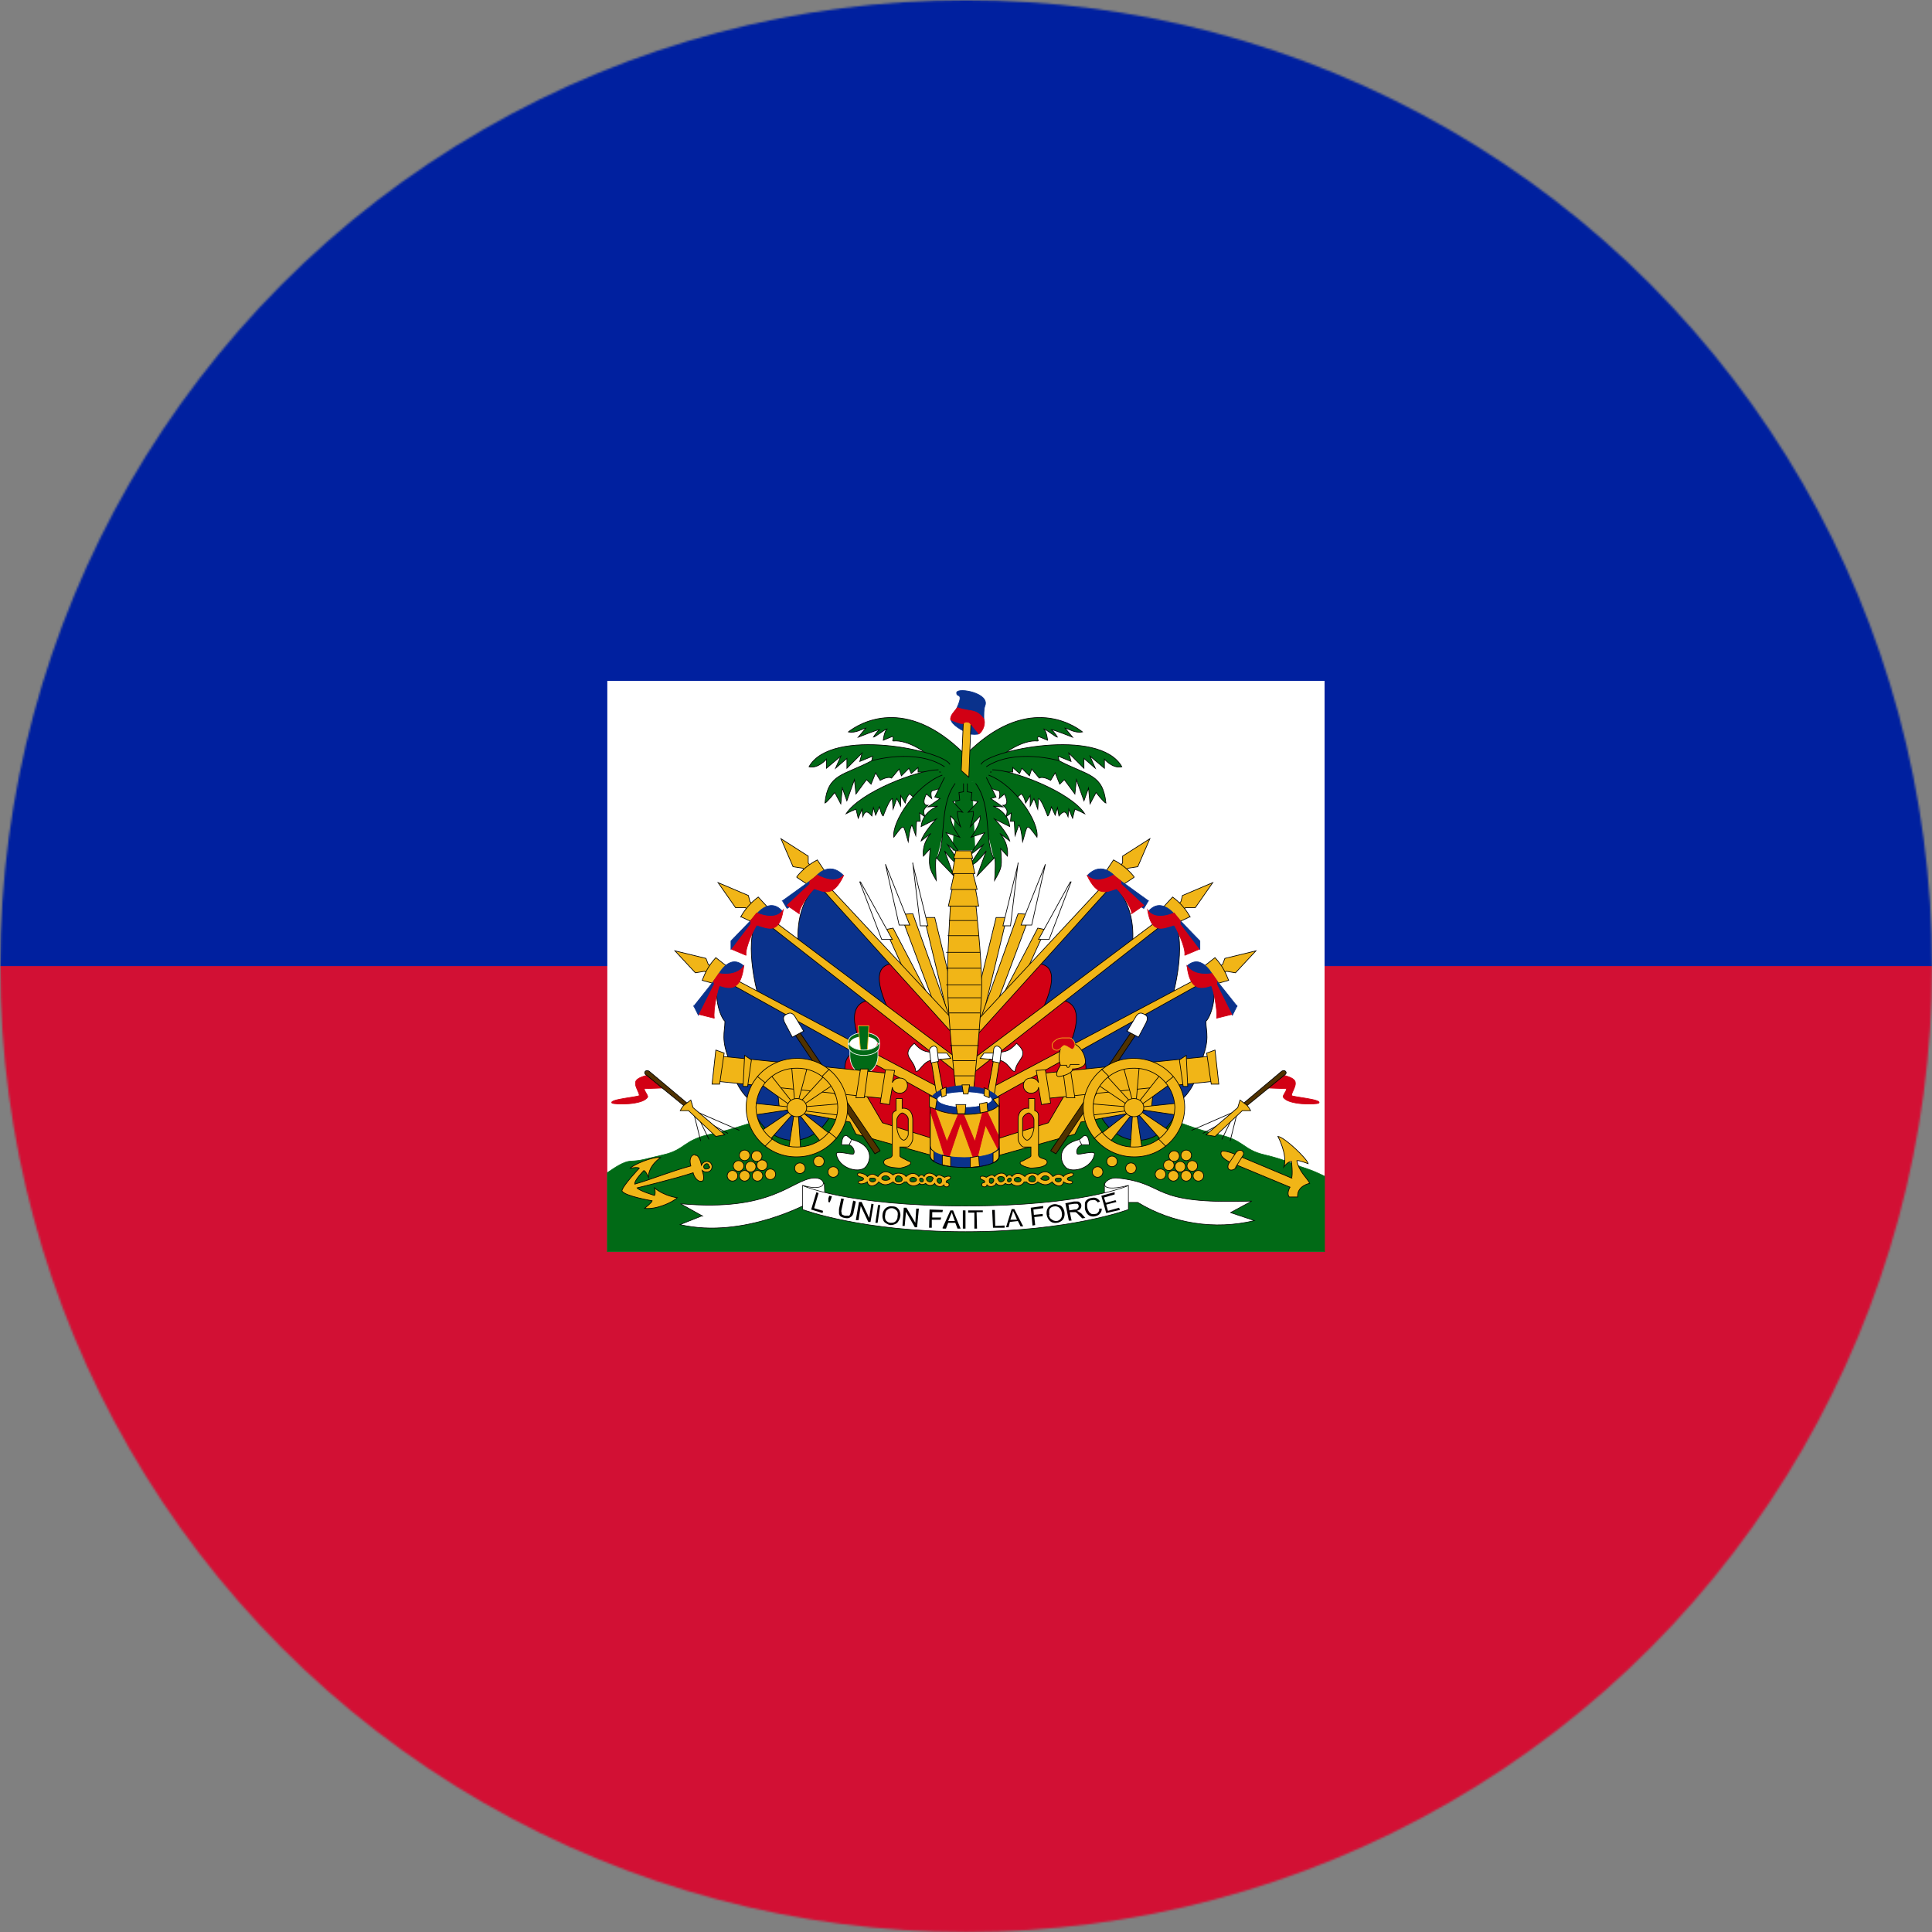 <?xml version="1.0" encoding="UTF-8" standalone="no"?>
<svg
   id="Layer_1"
   data-name="Layer 1"
   viewBox="0 0 960 960"
   version="1.1"
   sodipodi:docname="ht.svg"
   inkscape:version="1.4 (86a8ad7, 2024-10-11)"
   xmlns:inkscape="http://www.inkscape.org/namespaces/inkscape"
   xmlns:sodipodi="http://sodipodi.sourceforge.net/DTD/sodipodi-0.dtd"
   xmlns="http://www.w3.org/2000/svg"
   xmlns:svg="http://www.w3.org/2000/svg">
  <rect x="0" y="0" width="960" height="960" fill="#808080" stroke="none"/>
  <sodipodi:namedview
     id="namedview145"
     pagecolor="#ffffff"
     bordercolor="#666666"
     borderopacity="1.0"
     inkscape:showpageshadow="2"
     inkscape:pageopacity="0.0"
     inkscape:pagecheckerboard="0"
     inkscape:deskcolor="#d1d1d1"
     inkscape:zoom="0.42447917"
     inkscape:cx="525.34969"
     inkscape:cy="434.65031"
     inkscape:window-width="1920"
     inkscape:window-height="1017"
     inkscape:window-x="-8"
     inkscape:window-y="-8"
     inkscape:window-maximized="1"
     inkscape:current-layer="Layer_1" />
  <defs
     id="defs1">
    <style
       id="style1">
      .cls-1, .cls-2, .cls-3, .cls-4, .cls-5, .cls-6, .cls-7, .cls-8, .cls-9, .cls-10 {
        stroke: #000;
      }

      .cls-1, .cls-2, .cls-3, .cls-4, .cls-11, .cls-12, .cls-13, .cls-14, .cls-15, .cls-6, .cls-16, .cls-7, .cls-17, .cls-8, .cls-9, .cls-10 {
        stroke-miterlimit: 6.83;
        stroke-width: .34px;
      }

      .cls-1, .cls-13, .cls-15 {
        fill: #d20014;
      }

      .cls-2, .cls-11, .cls-18, .cls-14, .cls-17 {
        fill: #016a16;
      }

      .cls-3, .cls-6, .cls-7 {
        fill: #f1b517;
      }

      .cls-3, .cls-7 {
        fill-rule: evenodd;
      }

      .cls-4 {
        fill: none;
      }

      .cls-19 {
        fill: #00209f;
      }

      .cls-19, .cls-20, .cls-21, .cls-22 {
        stroke-width: 0px;
      }

      .cls-5, .cls-21, .cls-16, .cls-8 {
        fill: #fff;
      }

      .cls-5, .cls-18 {
        stroke-width: .3px;
      }

      .cls-20 {
        fill: #000001;
      }

      .cls-11, .cls-13 {
        stroke: #f1b517;
      }

      .cls-22 {
        fill: #d21034;
      }

      .cls-12 {
        stroke: #0a328c;
      }

      .cls-12, .cls-10 {
        fill: #0a328c;
      }

      .cls-18, .cls-14 {
        stroke: #016a16;
      }

      .cls-15 {
        stroke: #d20014;
      }

      .cls-16, .cls-17 {
        stroke: #fff;
      }

      .cls-23 {
        mask: url(#mask);
      }

      .cls-7, .cls-17 {
        stroke-linecap: round;
      }

      .cls-9 {
        fill: #503200;
      }
    </style>
    <mask
       id="mask"
       x=".11"
       y=".09"
       width="959.91"
       height="959.91"
       maskUnits="userSpaceOnUse">
      <g
         id="a">
        <circle
           class="cls-21"
           cx="480.07"
           cy="480.04"
           r="479.96"
           id="circle1" />
      </g>
    </mask>
  </defs>
  <g
     class="cls-23"
     mask="url(#mask)"
     id="g3">
    <g
       id="g2">
      <path
         class="cls-22"
         d="M.11,480.04l477.71-78.37,482.21,78.37v479.96H.11v-479.96Z"
         id="path1" />
      <path
         class="cls-19"
         d="M.11.09h959.91v479.96H.11V.09Z"
         id="path2" />
    </g>
  </g>
  <g
     id="g145">
    <path
       class="cls-21"
       d="M301.77,338.33h356.4v283.62h-356.4v-283.62Z"
       id="path3" />
    <path
       class="cls-18"
       d="M551.65,543.43l-72.78,2.21-72.34.66s-37.05,13.89-52.27,16.98c-15.22,3.09-13.23,7.94-24.92,10.59-9.48,2.21-10.59,2.87-16.1,3.09-3.31.22-7.28,2.87-11.47,5.73v39.26h356.4v-37.49c-3.68-1.88-7.52-3.43-11.47-4.63-5.07-1.76-8.82-3.75-18.08-5.95-11.69-2.65-9.7-7.5-24.92-10.59-15.22-3.09-52.05-19.85-52.05-19.85h0Z"
       id="path4" />
    <g
       id="g52">
      <g
         id="ht-a">
        <path
           class="cls-6"
           d="M459.2,455.89h5.27l9.79,40.27-2.26,12.8-12.8-53.07Z"
           id="path5" />
        <path
           class="cls-8"
           d="M453.55,428.79l3.76,31.24h3.76l-7.53-30.86v-.38Z"
           id="path6" />
        <path
           class="cls-6"
           d="M463.72,497.67l-16.19-43.29,6.02-.38,18.82,52.7-8.66-9.03Z"
           id="path7" />
        <path
           class="cls-8"
           d="M440,429.55l6.78,30.11h5.27l-12.04-30.11Z"
           id="path8" />
        <path
           class="cls-6"
           d="M449.41,482.62l-9.41-20.7,3.76-.75,17.69,33.88-12.04-12.42Z"
           id="path9" />
        <path
           class="cls-8"
           d="M427.2,438.2l10.92,28.61h5.27l-15.81-28.61h-.38Z"
           id="path10" />
        <path
           class="cls-10"
           d="M450.92,485.63l-43.29-47.05c-13.55,10.54-10.92,30.11-10.92,30.11l48.93,38.39,5.27-21.45Z"
           id="path11" />
        <path
           class="cls-1"
           d="M475.76,511.22l-31.99-32.37c-13.55.75-3.01,20.7-2.26,23.34l33.88,28.98.38-19.95Z"
           id="path12" />
        <path
           class="cls-6"
           d="M472.75,505.95l-65.87-70.76-2.63,1.88,70.01,77.54-1.51-8.66ZM403.11,430.67l-1.51-1.88v-3.39l-13.55-8.66,6.02,13.93,4.89.75,1.13,1.51,3.01-2.26Z"
           id="path13" />
        <path
           class="cls-6"
           d="M395.96,435.57c2.77-3.44,6.23-6.26,10.16-8.28l3.76,5.65-8.28,6.78-5.65-3.76v-.38Z"
           id="path14" />
        <path
           class="cls-12"
           d="M388.81,447.61l2.26,3.76c1.51-.38,15.06-13.17,15.06-13.17h10.16l2.63-3.39c-7.53-7.53-13.93,1.13-13.93,1.13l-16.19,11.67Z"
           id="path15" />
        <path
           class="cls-15"
           d="M397.09,454.01c0-3.76,6.78-12.04,7.53-12.42,4.89,1.51,9.41,4.52,14.68-6.78-4.52,5.27-13.17,0-13.17,0l-3.76,3.01v1.51l-11.29,10.54,6.02,4.14Z"
           id="path16" />
        <path
           class="cls-10"
           d="M432.1,498.05l-54.2-42.91c-9.41,9.41-1.51,38.39-1.51,38.39l52.7,28.61,2.63-24.09h.38Z"
           id="path17" />
        <path
           class="cls-1"
           d="M476.89,533.06l-44.79-36.13c-15.06,2.26-3.01,24.47-2.26,27.1l47.05,25.6v-16.56Z"
           id="path18" />
        <path
           class="cls-6"
           d="M475.01,525.53l-96.36-72.27-1.88,2.26,100.88,79.04-2.63-9.03ZM374.13,449.49l-1.51-1.51-.75-3.01-15.06-6.4,8.66,12.42h4.89l1.51,1.51,2.26-3.01Z"
           id="path19" />
        <path
           class="cls-6"
           d="M368.11,455.52c2.15-3.84,5.11-7.18,8.66-9.79l4.52,4.89-6.78,7.9-6.4-3.01Z"
           id="path20" />
        <path
           class="cls-12"
           d="M363.22,467.56v4.14c1.51-.75,13.93-13.93,13.93-13.93l9.41-1.88,2.26-3.01c-6.78-7.9-13.93,2.63-13.93,2.63l-11.67,12.04Z"
           id="path21" />
        <path
           class="cls-15"
           d="M370.74,474.71c-.75-3.76,4.52-14.3,5.27-15.06,6.02,1.88,11.29,4.52,13.17-7.53-3.76,6.02-13.17,1.51-13.17,1.51l-3.01,3.76v1.88l-9.41,12.42,7.15,3.01Z"
           id="path22" />
        <path
           class="cls-10"
           d="M427.96,524.4c-23.26-13.09-46.47-26.26-69.63-39.52-4.89,8.66-.38,20.7,1.88,22.58,0,5.65-2.26,8.66,2.63,20.7,1.51,7.53,4.89,14.68,10.16,18.82,6.02,24.09,30.86,25.97,40.27,6.02l14.68-28.61Z"
           id="path23" />
        <path
           class="cls-1"
           d="M473.5,549.99l-47.05-27.48c-15.06,1.88,0,30.11,1.13,32.75l45.92,16.19v-21.45Z"
           id="path24" />
        <path
           class="cls-6"
           d="M465.6,539.83l-106.52-56.46-1.88,2.26,112.92,62.86-4.52-8.66ZM353.81,480.36l-1.88-1.13-1.13-3.01-15.43-3.76,10.16,10.92,4.52-.75,2.26,1.13,1.51-3.39Z"
           id="path25" />
        <path
           class="cls-6"
           d="M348.91,487.13c1.51-3.76,3.01-7.15,6.78-11.29l5.27,4.14-5.27,9.03-6.78-1.88Z"
           id="path26" />
        <path
           class="cls-12"
           d="M344.77,499.93l2.26,4.52,11.29-17.31,9.41-3.39,1.88-3.76c-7.53-6.78-13.17,5.27-13.17,5.27l-11.67,14.68Z"
           id="path27" />
        <path
           class="cls-15"
           d="M354.94,505.95c-.75-3.76,1.88-15.81,2.63-16.19,5.65,1.88,10.54,2.26,12.04-9.79-3.76,5.65-12.42,3.76-12.42,3.76l-2.63,3.76.38,1.51-7.53,15.06,7.53,1.88Z"
           id="path28" />
      </g>
      <g
         id="ht-a-2"
         data-name="ht-a">
        <path
           class="cls-6"
           d="M500.23,455.89h-5.27l-9.79,40.27,2.26,12.8,12.8-53.07Z"
           id="path29" />
        <path
           class="cls-8"
           d="M505.87,428.79l-3.76,31.24h-3.76l7.53-30.86v-.38Z"
           id="path30" />
        <path
           class="cls-6"
           d="M495.71,497.67l16.19-43.29-6.02-.38-18.82,52.7,8.66-9.03Z"
           id="path31" />
        <path
           class="cls-8"
           d="M519.42,429.55l-6.78,30.11h-5.27l12.04-30.11Z"
           id="path32" />
        <path
           class="cls-6"
           d="M510.01,482.62l9.41-20.7-3.76-.75-17.69,33.88,12.04-12.42Z"
           id="path33" />
        <path
           class="cls-8"
           d="M532.22,438.2l-10.92,28.61h-5.27l15.81-28.61h.38Z"
           id="path34" />
        <path
           class="cls-10"
           d="M508.51,485.63l43.29-47.05c13.55,10.54,10.92,30.11,10.92,30.11l-48.93,38.39-5.27-21.45Z"
           id="path35" />
        <path
           class="cls-1"
           d="M483.66,511.22l31.99-32.37c13.55.75,3.01,20.7,2.26,23.34l-33.88,28.98-.38-19.95Z"
           id="path36" />
        <path
           class="cls-6"
           d="M486.68,505.95l65.87-70.76,2.63,1.88-70.01,77.54,1.51-8.66ZM556.31,430.67l1.51-1.88v-3.39l13.55-8.66-6.02,13.93-4.89.75-1.13,1.51-3.01-2.26Z"
           id="path37" />
        <path
           class="cls-6"
           d="M563.46,435.57c-2.77-3.44-6.23-6.26-10.16-8.28l-3.76,5.65,8.28,6.78,5.65-3.76v-.38Z"
           id="path38" />
        <path
           class="cls-12"
           d="M570.61,447.61l-2.26,3.76c-1.51-.38-15.06-13.17-15.06-13.17h-10.16l-2.63-3.39c7.53-7.53,13.93,1.13,13.93,1.13l16.19,11.67Z"
           id="path39" />
        <path
           class="cls-15"
           d="M562.33,454.01c0-3.76-6.78-12.04-7.53-12.42-4.89,1.51-9.41,4.52-14.68-6.78,4.52,5.27,13.17,0,13.17,0l3.76,3.01v1.51l11.29,10.54-6.02,4.14Z"
           id="path40" />
        <path
           class="cls-10"
           d="M527.33,498.05l54.2-42.91c9.41,9.41,1.51,38.39,1.51,38.39l-52.7,28.61-2.63-24.09h-.38Z"
           id="path41" />
        <path
           class="cls-1"
           d="M482.54,533.06l44.79-36.13c15.06,2.26,3.01,24.47,2.26,27.1l-47.05,25.6v-16.56Z"
           id="path42" />
        <path
           class="cls-6"
           d="M484.42,525.53l96.36-72.27,1.88,2.26-100.88,79.04,2.63-9.03ZM585.29,449.49l1.51-1.51.75-3.01,15.06-6.4-8.66,12.42h-4.89l-1.51,1.51-2.26-3.01Z"
           id="path43" />
        <path
           class="cls-6"
           d="M591.32,455.52c-2.15-3.84-5.11-7.18-8.66-9.79l-4.52,4.89,6.78,7.9,6.4-3.01Z"
           id="path44" />
        <path
           class="cls-12"
           d="M596.21,467.56v4.14c-1.51-.75-13.93-13.93-13.93-13.93l-9.41-1.88-2.26-3.01c6.78-7.9,13.93,2.63,13.93,2.63l11.67,12.04Z"
           id="path45" />
        <path
           class="cls-15"
           d="M588.68,474.71c.75-3.76-4.52-14.3-5.27-15.06-6.02,1.88-11.29,4.52-13.17-7.53,3.76,6.02,13.17,1.51,13.17,1.51l3.01,3.76v1.88l9.41,12.42-7.15,3.01Z"
           id="path46" />
        <path
           class="cls-10"
           d="M531.47,524.4c23.26-13.09,46.47-26.26,69.63-39.52,4.89,8.66.38,20.7-1.88,22.58,0,5.65,2.26,8.66-2.63,20.7-1.51,7.53-4.89,14.68-10.16,18.82-6.02,24.09-30.86,25.97-40.27,6.02l-14.68-28.61Z"
           id="path47" />
        <path
           class="cls-1"
           d="M485.92,549.99l47.05-27.48c15.06,1.88,0,30.11-1.13,32.75l-45.92,16.19v-21.45Z"
           id="path48" />
        <path
           class="cls-6"
           d="M493.83,539.83l106.52-56.46,1.88,2.26-112.92,62.86,4.52-8.66ZM605.62,480.36l1.88-1.13,1.13-3.01,15.43-3.76-10.16,10.92-4.52-.75-2.26,1.13-1.51-3.39Z"
           id="path49" />
        <path
           class="cls-6"
           d="M610.51,487.13c-1.51-3.76-3.01-7.15-6.78-11.29l-5.27,4.14,5.27,9.03,6.78-1.88Z"
           id="path50" />
        <path
           class="cls-12"
           d="M614.65,499.93l-2.26,4.52-11.29-17.31-9.41-3.39-1.88-3.76c7.53-6.78,13.17,5.27,13.17,5.27l11.67,14.68Z"
           id="path51" />
        <path
           class="cls-15"
           d="M604.49,505.95c.75-3.76-1.88-15.81-2.63-16.19-5.65,1.88-10.54,2.26-12.04-9.79,3.76,5.65,12.42,3.76,12.42,3.76l2.63,3.76-.38,1.51,7.53,15.06-7.53,1.88Z"
           id="path52" />
      </g>
    </g>
    <g
       id="g73">
      <path
         class="cls-14"
         d="M475.38,388.52l-1.88,33.88h10.92l-1.51-33.88,11.29-1.13-1.13-13.55-28.23,1.13v12.04l10.54,1.51Z"
         id="path53" />
      <g
         id="ht-b">
        <path
           class="cls-2"
           d="M479.15,374.59c-29.36-29.36-52.32-15.06-57.59-10.92,3.76.75,6.78-1.51,8.66-1.88l-3.76,4.52s9.41-3.76,10.54-3.76c-1.51,1.13-3.01,3.76-3.01,3.76.75,0,6.02-4.14,6.78-4.14-1.51,1.51-1.88,5.65-1.88,5.65l4.52-1.88c1.13.75-.38,2.26.38,2.26,7.53-.75,17.69,6.4,18.82,8.66"
           id="path54" />
        <path
           class="cls-2"
           d="M472,379.86c-3.01-6.78-58.72-18.82-70.01,1.13,4.52,1.13,8.66-3.76,8.66-3.76v4.52l7.15-6.02-2.63,6.02,5.65-4.89v4.89l7.53-7.53-1.13,4.14,6.4-2.63-.75,3.76"
           id="path55" />
        <path
           class="cls-2"
           d="M469.36,380.99c-14.3-9.41-36.13-3.01-36.13-3.01-14.3,7.53-21.83,6.4-23.34,21.08,1.13-.38,4.89-5.27,4.89-5.27l3.01,5.65.75-7.9,2.26,6.4,3.76-10.54.75,7.15,5.27-7.15,2.26,2.26,2.26-5.65,2.26,3.76s3.76-2.26,5.65-1.13l3.76-4.52,1.13,3.39,3.76-3.76,1.13,2.63,3.39-3.01v2.26h11.29"
           id="path56" />
        <path
           class="cls-2"
           d="M466.35,382.49c-10.16,0-38.77,10.92-45.92,21.83,1.59-.84,3.22-1.59,4.89-2.26l1.13,4.52,1.88-4.52.38,3.76c1.13-3.01,2.26-3.01,4.52-.38l.75-4.14,1.13,3.76,1.88-4.14s1.13,4.52,1.88,4.52c0,0,3.01-8.28,4.52-8.66l.38,5.27,1.88-5.27,1.88,3.76v-5.27l2.26,3.76s.75-3.76,2.26-4.52l3.01,2.63,12.8-9.41"
           id="path57" />
        <path
           class="cls-2"
           d="M468.23,385.13c-13.17,4.89-25.22,23.34-24.09,30.86,5.65-7.53,4.52-6.4,7.15,2.26,0,0,.75-7.53,1.88-8.28l1.88,5.27.38-7.15h1.88l-.38-4.14,2.63,1.88c-.75-2.63-1.13-3.39,1.51-5.65,0,0-3.76.38-.75-5.65l2.63,2.26s-.75-2.63,0-3.76l9.79-3.01"
           id="path58" />
        <path
           class="cls-2"
           d="M469.36,386.26l-4.89,9.79,2.63.75-6.02,4.14,4.89-.38s-7.53,2.63-8.28,10.16l7.53-3.76s-6.4,6.78-7.53,10.92l4.89-3.76s-4.52,4.52-3.76,11.29l3.39-3.76c-.75,8.66-.75,9.41,3.01,15.81,0,0-.75-9.79,0-11.29l8.66,9.03-4.52-12.42s5.27,7.53,8.28,7.15l-6.78-10.16,6.78,5.27-7.53-11.29,6.78,2.26s-4.89-6.4-4.52-10.54l4.89,5.27s-1.88-5.65-1.51-7.53l2.63.38-4.89-5.27,3.39-.75-.38-3.76,2.26-.38v-4.14M474.63,389.27c-8.28,11.29-4.14,28.23-9.03,37.26"
           id="path59" />
      </g>
      <g
         id="ht-b-2"
         data-name="ht-b">
        <path
           class="cls-2"
           d="M480.28,374.59c29.36-29.36,52.32-15.06,57.59-10.92-3.76.75-6.78-1.51-8.66-1.88l3.76,4.52s-9.41-3.76-10.54-3.76c1.51,1.13,3.01,3.76,3.01,3.76-.75,0-6.02-4.14-6.78-4.14,1.51,1.51,1.88,5.65,1.88,5.65l-4.52-1.88c-1.13.75.38,2.26-.38,2.26-7.53-.75-17.69,6.4-18.82,8.66"
           id="path60" />
        <path
           class="cls-2"
           d="M487.43,379.86c3.01-6.78,58.72-18.82,70.01,1.13-4.52,1.13-8.66-3.76-8.66-3.76v4.52l-7.15-6.02,2.63,6.02-5.65-4.89v4.89l-7.53-7.53,1.13,4.14-6.4-2.63.75,3.76"
           id="path61" />
        <path
           class="cls-2"
           d="M490.06,380.99c14.3-9.41,36.13-3.01,36.13-3.01,14.3,7.53,21.83,6.4,23.34,21.08-1.13-.38-4.89-5.27-4.89-5.27l-3.01,5.65-.75-7.9-2.26,6.4-3.76-10.54-.75,7.15-5.27-7.15-2.26,2.26-2.26-5.65-2.26,3.76s-3.76-2.26-5.65-1.13l-3.76-4.52-1.13,3.39-3.76-3.76-1.13,2.63-3.39-3.01v2.26h-11.29"
           id="path62" />
        <path
           class="cls-2"
           d="M493.07,382.49c10.16,0,38.77,10.92,45.92,21.83-1.59-.84-3.22-1.59-4.89-2.26l-1.13,4.52-1.88-4.52-.38,3.76c-1.13-3.01-2.26-3.01-4.52-.38l-.75-4.14-1.13,3.76-1.88-4.14s-1.13,4.52-1.88,4.52c0,0-3.01-8.28-4.52-8.66l-.38,5.27-1.88-5.27-1.88,3.76v-5.27l-2.26,3.76s-.75-3.76-2.26-4.52l-3.01,2.63-12.8-9.41"
           id="path63" />
        <path
           class="cls-2"
           d="M491.19,385.13c13.17,4.89,25.22,23.34,24.09,30.86-5.65-7.53-4.52-6.4-7.15,2.26,0,0-.75-7.53-1.88-8.28l-1.88,5.27-.38-7.15h-1.88l.38-4.14-2.63,1.88c.75-2.63,1.13-3.39-1.51-5.65,0,0,3.76.38.75-5.65l-2.63,2.26s.75-2.63,0-3.76l-9.79-3.01"
           id="path64" />
        <path
           class="cls-2"
           d="M490.06,386.26l4.89,9.79-2.63.75,6.02,4.14-4.89-.38s7.53,2.63,8.28,10.16l-7.53-3.76s6.4,6.78,7.53,10.92l-4.89-3.76s4.52,4.52,3.76,11.29l-3.39-3.76c.75,8.66.75,9.41-3.01,15.81,0,0,.75-9.79,0-11.29l-8.66,9.03,4.52-12.42s-5.27,7.53-8.28,7.15l6.78-10.16-6.78,5.27,7.53-11.29-6.78,2.26s4.89-6.4,4.52-10.54l-4.89,5.27s1.88-5.65,1.51-7.53l-2.63.38,4.89-5.27-3.39-.75.38-3.76-2.26-.38v-4.14M484.79,389.27c8.28,11.29,4.14,28.23,9.03,37.26"
           id="path65" />
      </g>
      <path
         class="cls-6"
         d="M483.66,542.47s4.14-37.64,4.14-53.45c0-12.8-3.01-40.65-3.01-40.65h-12.42s-1.88,27.85-1.51,40.65c0,15.81,4.14,53.45,4.14,53.45h8.66Z"
         id="path66" />
      <path
         class="cls-6"
         d="M471.24,450.25h15.06l-1.88-10.16h-10.92l-2.26,10.16Z"
         id="path67" />
      <path
         class="cls-6"
         d="M472.37,441.97h13.17l-2.63-10.16h-8.28l-2.26,10.16Z"
         id="path68" />
      <path
         class="cls-6"
         d="M473.13,434.06h11.29l-2.26-10.16h-7.15l-1.88,10.16Z"
         id="path69" />
      <path
         class="cls-6"
         d="M482.54,422.77h-7.53l-1.13,3.76h9.41l-.75-3.76ZM484.04,534.56h-9.79M484.79,527.03h-11.29M486.3,519.51h-14.3M487.05,511.6h-15.06M487.05,503.32h-15.43M487.43,495.79h-16.56M487.43,489.39h-17.31M487.43,481.11h-17.31M487.05,473.21h-16.94M486.3,464.93h-15.43M485.55,457.4h-13.93"
         id="path70" />
      <path
         class="cls-12"
         d="M479.9,363.67c-3.01-1.13-8.66-4.89-7.15-7.15l2.63-4.52c3.76-8.28,0-5.27,0-7.53-.75-3.01,14.3-.75,14.3,4.89,0,1.88-1.13.75-.75,9.79l-3.01,5.65c-2.16.28-4.36.02-6.4-.75l.38-.38Z"
         id="path71" />
      <path
         class="cls-6"
         d="M481.41,386.26l-3.76-3.39,1.13-26.72,3.76,1.13-1.13,28.61v.38Z"
         id="path72" />
      <path
         class="cls-15"
         d="M486.3,364.8c2.26-1.51,3.76-5.65,2.26-7.9-3.76-4.89-6.4-3.01-12.8-5.27-1.13,1.51-3.76,3.76-3.39,6.02,8.66,3.76,5.27.75,8.28,1.13,1.51,0,2.26,1.88,5.65,5.65v.38Z"
         id="path73" />
    </g>
    <g
       id="g140">
      <path
         id="ht-c"
         class="cls-17"
         d="M436.61,519.13c-.75-1.88-3.76-3.39-7.53-3.39s-6.4,1.51-7.53,3.39c-.13-.49-.13-1.01,0-1.51,0-2.63,3.39-4.52,7.53-4.52,4.52,0,7.9,1.88,7.9,4.52.13.49.13,1.01,0,1.51h-.38Z" />
      <path
         class="cls-17"
         d="M436.24,524.77c0,4.52-3.39,8.66-7.15,8.66s-6.78-3.76-6.78-9.03v-4.52h13.93v4.89Z"
         id="path74" />
      <ellipse
         class="cls-21"
         cx="429.09"
         cy="518.38"
         rx="6.78"
         ry="3.39"
         id="ellipse74" />
      <path
         class="cls-11"
         d="M427.58,521.76l-1.13-12.04h5.27l-.75,12.42h-3.39v-.38Z"
         id="path75" />
      <path
         id="ht-c-2"
         data-name="ht-c"
         class="cls-17"
         d="M436.61,518.38c-.75,1.88-3.76,3.39-7.53,3.39s-6.4-1.51-7.53-3.39c-.13.49-.13,1.01,0,1.51,0,2.63,3.39,4.52,7.53,4.52,4.52,0,7.9-1.88,7.9-4.52.13-.49.13-1.01,0-1.51h-.38Z" />
      <g
         id="ht-d">
        <path
           class="cls-6"
           d="M464.84,566.18l-26.35-8.28-11.67-19.95-41.03-1.88,1.51,15.06,35.01,6.4,3.01,6.02,40.27,11.29-.75-8.66Z"
           id="path76" />
        <path
           class="cls-9"
           d="M437.37,571.83l-42.16-62.11-1.88,1.88,41.4,61.73,2.63-1.51Z"
           id="path77" />
        <path
           class="cls-8"
           d="M399.35,512.35l-4.52-7.53c-1.13-1.51-2.26-1.88-4.14-.75-1.88.75-1.51,2.63-.75,4.14l3.76,7.15,5.65-3.01Z"
           id="path78" />
        <path
           class="cls-6"
           d="M442.26,533.43l-84.69-8.66-2.26,12.42,84.31,8.66,2.63-12.42Z"
           id="path79" />
        <path
           class="cls-6"
           d="M355.69,521.76l-1.88,16.94h3.76l2.26-15.43-4.14-1.51ZM369.99,524.4l-.75,15.43h2.26l1.88-13.17-3.39-2.26ZM427.58,531.17l-2.26,14.3h4.14l1.88-14.3h-3.76ZM440,531.55l-2.63,16.56,4.52.75,1.51-8.66c0,1.88,1.88,3.01,3.76,3.01,2.26,0,3.76-1.88,3.76-3.76,0-2.26-1.51-3.76-3.76-3.76-1.61-.13-3.12.78-3.76,2.26l1.13-6.02-4.52-.38ZM409.89,534.18l-12.04,13.17,1.51,1.51,15.06-10.16-4.52-4.52ZM382.04,566.93l11.67-13.17-1.13-1.51-15.06,10.16,4.52,4.52ZM412.52,563.54l-13.93-10.92-1.51,1.13,11.29,14.3,4.14-4.52ZM377.52,538.33l14.68,10.54,1.51-1.13-11.29-14.3-4.89,4.89ZM393.33,529.67l1.51,17.31h1.88l4.52-16.94-7.9-.38ZM397.84,571.07l-1.13-16.94h-2.26l-2.63,17.31,6.02-.38ZM417.04,548.49l-18.07,1.51v1.88l18.07,2.26v-5.65ZM374.13,554.13l17.69-2.63v-1.51l-18.07-1.88v6.02h.38Z"
           id="path80" />
        <ellipse
           class="cls-6"
           cx="395.96"
           cy="550.37"
           rx="4.89"
           ry="4.52"
           id="ellipse80" />
        <path
           class="cls-7"
           d="M421.18,550.37c0,13.17-11.29,24.47-25.22,24.47-13.72.21-25.01-10.74-25.22-24.46,0,0,0,0,0,0,0-13.55,11.29-24.47,25.22-24.47,13.72-.21,25.01,10.74,25.22,24.46,0,0,0,0,0,0ZM416.29,550.37c-.21,11.02-9.3,19.78-20.32,19.57,0,0,0,0,0,0-11.02.21-20.11-8.55-20.32-19.57,0-.13,0-.25,0-.38.41-10.87,9.45-19.41,20.33-19.2,11.02-.21,20.12,8.55,20.33,19.57,0,0,0,0,0,0h0Z"
           id="path81" />
        <path
           class="cls-6"
           d="M380.15,537.95l-3.76-3.01M408.38,534.94l3.76-3.76M415.91,565.8l-4.14-3.39M380.15,569.57l3.76-3.76M465.6,525.9l4.14,22.58-3.39,1.51-3.76-23.71,3.01-.38Z"
           id="path82" />
        <path
           class="cls-8"
           d="M463.34,523.27c-1.88-1.13-4.52.38-9.03-4.89-7.15,6.4,0,7.53.75,13.93,1.88.75,3.39-5.27,8.66-5.65l8.66-.75-1.88-2.63h-7.15Z"
           id="path83" />
        <path
           class="cls-8"
           d="M466.35,527.41l-.75-6.4c-1.13-2.63-3.76-.38-3.76.75l.75,6.4,3.76-.75Z"
           id="path84" />
        <path
           class="cls-3"
           d="M445.27,545.85v6.02c-2.26.75-1.88,2.26-1.88,4.52v17.69c-.38,1.51-2.63,1.51-3.76,2.26-1.13,1.13-.75,3.01,3.76,3.76l3.76.38c5.65-1.13,6.78-3.01,3.76-3.76-1.13-.75-3.39-1.51-3.76-2.26v-4.52h3.76c.75,0,2.63-2.26,2.63-4.14v-9.41c0-5.27-3.76-6.02-5.27-5.65v-4.89h-3.01ZM451.29,556.02c0-1.51-2.26-3.01-3.01-3.01s-2.63,1.88-2.63,3.39v3.76c0,1.51,1.13,6.02,3.39,6.4.75,0,2.26-1.51,2.26-3.01v-7.53Z"
           id="path85" />
        <path
           class="cls-8"
           d="M420.81,564.3c-2.63-.75-2.63,4.52-2.63,4.52h3.76c1.88.75,3.01,3.01,2.26,4.52-1.13.75-8.28-1.88-8.66,0,1.13,7.15,10.92,9.79,14.3,6.78,3.39-3.39,4.14-11.29-6.78-13.93l-2.26-1.88ZM423.06,566.56l-1.13,2.26"
           id="path86" />
        <path
           class="cls-6"
           d="M348.16,566.93l-3.76-15.06M352.3,566.18l-5.65-11.67M361.71,563.17l-12.42-6.78M367.36,561.66l-23.34-10.16"
           id="path87" />
        <path
           class="cls-15"
           d="M330.09,540.58l-9.79.38c-.75.38,1.88,3.39,1.51,4.14-2.26,4.14-16.56,3.76-17.69,3.01-1.88-1.88,13.17-3.01,13.55-3.76,0-1.51-2.26-4.52-1.88-6.4,0-2.63,6.4-3.76,6.4-3.76l7.9,6.4Z"
           id="path88" />
        <path
           class="cls-9"
           d="M341.38,548.11l-18.82-15.81s-1.13-.75-1.88,0,0,1.51,0,1.51l20.33,16.56.38-1.88v-.38Z"
           id="path89" />
        <path
           class="cls-6"
           d="M360.2,563.92l-15.81-13.55-1.13-3.76-3.01,2.26c-1.13.75-2.26,3.01-2.26,3.01h4.14l13.55,12.8,4.14-.75h.38Z"
           id="path90" />
        <circle
           class="cls-6"
           cx="414.03"
           cy="582.36"
           r="2.63"
           id="circle90" />
        <circle
           class="cls-6"
           cx="406.88"
           cy="577.09"
           r="2.63"
           id="circle91" />
        <circle
           class="cls-6"
           cx="397.47"
           cy="580.48"
           r="2.63"
           id="circle92" />
        <circle
           class="cls-6"
           cx="382.79"
           cy="583.49"
           r="2.63"
           id="circle93" />
        <circle
           class="cls-6"
           cx="376.39"
           cy="584.25"
           r="2.63"
           id="circle94" />
        <circle
           class="cls-6"
           cx="369.99"
           cy="584.25"
           r="2.63"
           id="circle95" />
        <circle
           class="cls-6"
           cx="363.97"
           cy="584.25"
           r="2.63"
           id="circle96" />
        <circle
           class="cls-6"
           cx="366.98"
           cy="579.35"
           r="2.63"
           id="circle97" />
        <circle
           class="cls-6"
           cx="373"
           cy="579.73"
           r="2.63"
           id="circle98" />
        <circle
           class="cls-6"
           cx="378.65"
           cy="578.98"
           r="2.63"
           id="circle99" />
        <circle
           class="cls-6"
           cx="376.01"
           cy="574.46"
           r="2.63"
           id="circle100" />
        <circle
           class="cls-6"
           cx="369.99"
           cy="574.08"
           r="2.63"
           id="circle101" />
        <path
           class="cls-3"
           d="M429.09,585.75c0-1.13-3.01-.75-3.01-2.26s4.52,0,4.89,1.13c2.63-2.26,3.76-.75,5.27,0,2.26-3.01,4.89-3.01,7.53-.75,1.51-1.51,5.27-1.13,6.4.75,2.63-2.26,4.89-1.88,6.4,0,.75-1.13,1.88-1.13,2.63,0,1.13-2.63,4.52-1.88,6.02,0,1.13-1.51,2.63-.38,4.14.38,1.13-.75,3.01-.75,3.01,0,0,1.51-2.26,1.13-2.26,2.26,0,.75,1.51,0,1.51,1.51,0,1.13-2.26,1.51-2.63,0-1.13,1.51-4.14.75-4.52-.75-1.1,1.25-3,1.37-4.25.27-.09-.08-.18-.17-.27-.27-1.13.75-2.63.75-3.01,0-1.88,1.88-5.27,1.51-6.4-.75h-1.13c-1.37,1.56-3.75,1.71-5.31.33-.12-.1-.23-.22-.33-.33-3.39,2.26-5.27,1.51-7.15,0-1.88,2.63-5.27,2.63-5.65,0-1.51,1.13-4.52,1.51-4.52,0,0-.75,2.63-.38,2.63-1.51h0ZM435.11,586.13c0,.75-.75,1.13-1.51,1.13s-1.51-.38-1.51-1.13.38-.75,1.51-.75,1.51.38,1.51.75ZM442.26,585.38c0,.75-1.13,1.13-2.26,1.13s-1.88-.38-1.88-1.13c0-.38.75-1.13,1.88-1.13s1.88.75,1.88,1.13h.38ZM455.43,586.13c0,.75-.75,1.13-1.88,1.13s-1.51-.38-1.51-1.13c0-.38.75-1.13,1.51-1.13s1.88.38,1.88,1.13ZM448.28,586.13c0,.75-.75,1.13-1.88,1.13s-1.51-.38-1.51-1.51c0-.75.75-1.51,1.51-1.51s1.88.75,1.88,1.51v.38ZM463.34,586.13c0,.38-.38,1.13-1.13,1.13-1.13,0-1.88-.75-1.88-1.51s.75-1.13,1.88-1.13c.75,0,1.51.38,1.51,1.13l-.38.38ZM458.82,586.13c0,.75,0,1.13-.75,1.13s-1.13-.38-1.13-1.13.38-.75,1.13-.75l.75.75ZM467.86,586.5c0,.75,0,1.51-1.13,1.51-.38,0-1.13-.75-1.13-1.51s.75-1.13,1.13-1.13c.75,0,1.13.38,1.13,1.13Z"
           id="path101" />
      </g>
      <g
         id="ht-d-2"
         data-name="ht-d">
        <path
           class="cls-6"
           d="M494.58,566.18l26.35-8.28,11.67-19.95,41.03-1.88-1.51,15.06-35.01,6.4-3.01,6.02-40.27,11.29.75-8.66Z"
           id="path102" />
        <path
           class="cls-9"
           d="M522.06,571.83l42.16-62.11,1.88,1.88-41.4,61.73-2.63-1.51Z"
           id="path103" />
        <path
           class="cls-8"
           d="M560.07,512.35l4.52-7.53c1.13-1.51,2.26-1.88,4.14-.75,1.88.75,1.51,2.63.75,4.14l-3.76,7.15-5.65-3.01Z"
           id="path104" />
        <path
           class="cls-6"
           d="M517.16,533.43l84.69-8.66,2.26,12.42-84.31,8.66-2.63-12.42Z"
           id="path105" />
        <path
           class="cls-6"
           d="M603.74,521.76l1.88,16.94h-3.76l-2.26-15.43,4.14-1.51ZM589.43,524.4l.75,15.43h-2.26l-1.88-13.17,3.39-2.26ZM531.84,531.17l2.26,14.3h-4.14l-1.88-14.3h3.76ZM519.42,531.55l2.63,16.56-4.52.75-1.51-8.66c0,1.88-1.88,3.01-3.76,3.01-2.26,0-3.76-1.88-3.76-3.76,0-2.26,1.51-3.76,3.76-3.76,1.61-.13,3.12.78,3.76,2.26l-1.13-6.02,4.52-.38ZM549.53,534.18l12.04,13.17-1.51,1.51-15.06-10.16,4.52-4.52ZM577.39,566.93l-11.67-13.17,1.13-1.51,15.06,10.16-4.52,4.52ZM546.9,563.54l13.93-10.92,1.51,1.13-11.29,14.3-4.14-4.52ZM581.91,538.33l-14.68,10.54-1.51-1.13,11.29-14.3,4.89,4.89ZM566.1,529.67l-1.51,17.31h-1.88l-4.52-16.94,7.9-.38ZM561.58,571.07l1.13-16.94h2.26l2.63,17.31-6.02-.38ZM542.38,548.49l18.07,1.51v1.88l-18.07,2.26v-5.65ZM585.29,554.13l-17.69-2.63v-1.51l18.07-1.88v6.02h-.38Z"
           id="path106" />
        <ellipse
           class="cls-6"
           cx="563.46"
           cy="550.37"
           rx="4.89"
           ry="4.52"
           id="ellipse106" />
        <path
           class="cls-7"
           d="M538.24,550.37c0,13.17,11.29,24.47,25.22,24.47,13.72.21,25.01-10.74,25.22-24.46,0,0,0,0,0,0,0-13.55-11.29-24.47-25.22-24.47-13.72-.21-25.01,10.74-25.22,24.46,0,0,0,0,0,0ZM543.14,550.37c.21,11.02,9.3,19.78,20.32,19.57,0,0,0,0,0,0,11.02.21,20.11-8.55,20.32-19.57,0-.13,0-.25,0-.38-.41-10.87-9.45-19.41-20.33-19.2-11.02-.21-20.12,8.55-20.33,19.57,0,0,0,0,0,0h0Z"
           id="path107" />
        <path
           class="cls-6"
           d="M579.27,537.95l3.76-3.01M551.04,534.94l-3.76-3.76M543.51,565.8l4.14-3.39M579.27,569.57l-3.76-3.76M493.83,525.9l-4.14,22.58,3.39,1.51,3.76-23.71-3.01-.38Z"
           id="path108" />
        <path
           class="cls-8"
           d="M496.09,523.27c1.88-1.13,4.52.38,9.03-4.89,7.15,6.4,0,7.53-.75,13.93-1.88.75-3.39-5.27-8.66-5.65l-8.66-.75,1.88-2.63h7.15Z"
           id="path109" />
        <path
           class="cls-8"
           d="M493.07,527.41l.75-6.4c1.13-2.63,3.76-.38,3.76.75l-.75,6.4-3.76-.75Z"
           id="path110" />
        <path
           class="cls-3"
           d="M514.15,545.85v6.02c2.26.75,1.88,2.26,1.88,4.52v17.69c.38,1.51,2.63,1.51,3.76,2.26,1.13,1.13.75,3.01-3.76,3.76l-3.76.38c-5.65-1.13-6.78-3.01-3.76-3.76,1.13-.75,3.39-1.51,3.76-2.26v-4.52h-3.76c-.75,0-2.63-2.26-2.63-4.14v-9.41c0-5.27,3.76-6.02,5.27-5.65v-4.89h3.01ZM508.13,556.02c0-1.51,2.26-3.01,3.01-3.01s2.63,1.88,2.63,3.39v3.76c0,1.51-1.13,6.02-3.39,6.4-.75,0-2.26-1.51-2.26-3.01v-7.53Z"
           id="path111" />
        <path
           class="cls-8"
           d="M538.62,564.3c2.63-.75,2.63,4.52,2.63,4.52h-3.76c-1.88.75-3.01,3.01-2.26,4.52,1.13.75,8.28-1.88,8.66,0-1.13,7.15-10.92,9.79-14.3,6.78-3.39-3.39-4.14-11.29,6.78-13.93l2.26-1.88ZM536.36,566.56l1.13,2.26"
           id="path112" />
        <path
           class="cls-6"
           d="M611.26,566.93l3.76-15.06M607.12,566.18l5.65-11.67M597.71,563.17l12.42-6.78M592.07,561.66l23.34-10.16"
           id="path113" />
        <path
           class="cls-15"
           d="M629.33,540.58l9.79.38c.75.38-1.88,3.39-1.51,4.14,2.26,4.14,16.56,3.76,17.69,3.01,1.88-1.88-13.17-3.01-13.55-3.76,0-1.51,2.26-4.52,1.88-6.4,0-2.63-6.4-3.76-6.4-3.76l-7.9,6.4Z"
           id="path114" />
        <path
           class="cls-9"
           d="M618.04,548.11l18.82-15.81s1.13-.75,1.88,0,0,1.51,0,1.51l-20.33,16.56-.38-1.88v-.38Z"
           id="path115" />
        <path
           class="cls-6"
           d="M599.22,563.92l15.81-13.55,1.13-3.76,3.01,2.26c1.13.75,2.26,3.01,2.26,3.01h-4.14l-13.55,12.8-4.14-.75h-.38Z"
           id="path116" />
        <circle
           class="cls-6"
           cx="545.39"
           cy="582.36"
           r="2.63"
           id="circle116" />
        <circle
           class="cls-6"
           cx="552.55"
           cy="577.09"
           r="2.63"
           id="circle117" />
        <circle
           class="cls-6"
           cx="561.96"
           cy="580.48"
           r="2.63"
           id="circle118" />
        <circle
           class="cls-6"
           cx="576.64"
           cy="583.49"
           r="2.63"
           id="circle119" />
        <circle
           class="cls-6"
           cx="583.03"
           cy="584.25"
           r="2.63"
           id="circle120" />
        <circle
           class="cls-6"
           cx="589.43"
           cy="584.25"
           r="2.63"
           id="circle121" />
        <circle
           class="cls-6"
           cx="595.46"
           cy="584.25"
           r="2.63"
           id="circle122" />
        <circle
           class="cls-6"
           cx="592.44"
           cy="579.35"
           r="2.63"
           id="circle123" />
        <circle
           class="cls-6"
           cx="586.42"
           cy="579.73"
           r="2.63"
           id="circle124" />
        <circle
           class="cls-6"
           cx="580.78"
           cy="578.98"
           r="2.63"
           id="circle125" />
        <circle
           class="cls-6"
           cx="583.41"
           cy="574.46"
           r="2.63"
           id="circle126" />
        <circle
           class="cls-6"
           cx="589.43"
           cy="574.08"
           r="2.63"
           id="circle127" />
        <path
           class="cls-3"
           d="M530.34,585.75c0-1.13,3.01-.75,3.01-2.26s-4.52,0-4.89,1.13c-2.63-2.26-3.76-.75-5.27,0-2.26-3.01-4.89-3.01-7.53-.75-1.51-1.51-5.27-1.13-6.4.75-2.63-2.26-4.89-1.88-6.4,0-.75-1.13-1.88-1.13-2.63,0-1.13-2.63-4.52-1.88-6.02,0-1.13-1.51-2.63-.38-4.14.38-1.13-.75-3.01-.75-3.01,0,0,1.51,2.26,1.13,2.26,2.26,0,.75-1.51,0-1.51,1.51,0,1.13,2.26,1.51,2.63,0,1.13,1.51,4.14.75,4.52-.75,1.1,1.25,3,1.37,4.25.27.09-.08.18-.17.27-.27,1.13.75,2.63.75,3.01,0,1.88,1.88,5.27,1.51,6.4-.75h1.13c1.37,1.56,3.75,1.71,5.31.33.12-.1.23-.22.33-.33,3.39,2.26,5.27,1.51,7.15,0,1.88,2.63,5.27,2.63,5.65,0,1.51,1.13,4.52,1.51,4.52,0,0-.75-2.63-.38-2.63-1.51h0ZM524.32,586.13c0,.75.75,1.13,1.51,1.13s1.51-.38,1.51-1.13-.38-.75-1.51-.75-1.51.38-1.51.75ZM517.16,585.38c0,.75,1.13,1.13,2.26,1.13s1.88-.38,1.88-1.13c0-.38-.75-1.13-1.88-1.13s-1.88.75-1.88,1.13h-.38ZM503.99,586.13c0,.75.75,1.13,1.88,1.13s1.51-.38,1.51-1.13c0-.38-.75-1.13-1.51-1.13s-1.88.38-1.88,1.13ZM511.14,586.13c0,.75.75,1.13,1.88,1.13s1.51-.38,1.51-1.51c0-.75-.75-1.51-1.51-1.51s-1.88.75-1.88,1.51v.38ZM496.09,586.13c0,.38.38,1.13,1.13,1.13,1.13,0,1.88-.75,1.88-1.51s-.75-1.13-1.88-1.13c-.75,0-1.51.38-1.51,1.13l.38.38ZM500.6,586.13c0,.75,0,1.13.75,1.13s1.13-.38,1.13-1.13-.38-.75-1.13-.75l-.75.75ZM491.57,586.5c0,.75,0,1.51,1.13,1.51.38,0,1.13-.75,1.13-1.51s-.75-1.13-1.13-1.13c-.75,0-1.13.38-1.13,1.13Z"
           id="path127" />
      </g>
      <path
         class="cls-12"
         d="M479.15,539.45c-9.41,0-16.94,3.76-16.94,7.9,0,.75,0,1.51.75,2.26,1.88,2.26,8.66,3.76,16.56,3.76s13.55-1.13,15.81-3.39c.75-.75,1.13-1.51,1.13-2.63,0-4.14-7.53-7.53-17.31-7.53v-.38Z"
         id="path128" />
      <path
         class="cls-6"
         d="M496.46,548.11v26.35c0,3.39-7.53,5.65-16.94,5.65s-17.31-2.26-17.31-5.65v-26.35c0,3.01,7.53,5.65,16.94,5.65s17.31-2.63,17.31-5.65Z"
         id="path129" />
      <path
         class="cls-15"
         d="M462.21,548.11v3.76l8.28,26.35,6.78-20.33,7.53,20.7,4.89-19.57,6.78,13.17v-7.15l-6.02-12.8c-.74.28-1.5.53-2.26.75l-3.76,14.3-5.65-13.55c-.88.02-1.76.02-2.63,0l-5.65,13.55-6.02-16.56c-1.51-.75-2.26-1.88-2.26-2.63h0Z"
         id="path130" />
      <path
         class="cls-12"
         d="M496.46,569.57v4.89c0,3.39-7.53,5.65-16.94,5.65s-17.31-2.26-17.31-5.65v-4.89c0,3.39,7.53,5.65,16.94,5.65s17.31-2.26,17.31-5.65Z"
         id="path131" />
      <path
         class="cls-6"
         d="M486.3,574.46l-4.14.75v4.89l4.52-.38-.38-5.27ZM468.23,574.08v4.89l4.14.75v-4.89c-1.39-.16-2.78-.42-4.14-.75ZM462.21,569.57v4.89c0,1.13.75,1.88,1.88,2.63v-4.89c-1.13-.75-1.88-1.51-1.88-2.63ZM496.46,570.32c0,.75-1.51,1.88-3.01,2.63v4.89c1.88-.75,3.01-1.88,3.01-3.39v-4.14Z"
         id="path132" />
      <path
         class="cls-4"
         d="M496.46,548.11v26.35c0,3.39-7.53,5.65-16.94,5.65s-17.31-2.26-17.31-5.65v-26.35"
         id="path133" />
      <path
         class="cls-16"
         d="M492.7,546.23c0,1.88-6.02,3.76-13.17,3.76-7.53,0-13.55-1.88-13.55-3.76s6.02-3.39,13.17-3.39c7.53,0,13.55,1.51,13.55,3.76v-.38Z"
         id="path134" />
      <path
         class="cls-6"
         d="M475.01,548.86l.75,4.52h3.76l.38-4.52h-4.89ZM490.44,547.74l-3.76.75.38,4.52,3.76-.75-.38-4.52ZM470.11,540.21l-2.63,1.13.38,3.76,2.26-.75v-4.14ZM479.15,539.08h-1.13l.75,4.52h2.26l.75-4.52c-.88-.03-1.76-.03-2.63,0ZM489.31,540.58l-.38,3.76,2.63,1.13v-3.76c-.73-.42-1.48-.8-2.26-1.13h0ZM464.84,551.12l.75-4.89-3.76-1.88v5.65l3.01,1.13ZM496.46,549.99v-4.89l-3.01,1.13,3.01,3.76ZM531.47,518c3.01,0,7.53,3.76,7.9,9.41,0,3.76-6.4,3.76-6.4,3.76,0,1.88-3.76,3.39-6.78,3.76-3.01,0,.75-5.65.75-5.65-1.88-4.89.75-10.16.75-10.16l3.76-1.13Z"
         id="path135" />
      <path
         class="cls-6"
         d="M526.95,529.29h3.01s0,1.13.75,1.13,1.13-1.51,1.13-1.51h4.52"
         id="path136" />
      <path
         class="cls-13"
         d="M532.97,521.39c2.63-1.88.38-5.65-1.51-5.65h-3.76c-2.26,0-5.27,2.26-4.89,3.76,0,1.88,1.51,2.63,3.01,2.26.75,0,2.26-2.26,3.01-2.26,1.13,0,3.76,2.26,4.14,1.88Z"
         id="path137" />
      <path
         class="cls-3"
         d="M345.15,573.71c-2.26.38-2.63,3.01-1.88,5.65-9.79,2.63-18.82,6.4-27.85,9.03-.38-1.88,4.52-6.78,4.52-6.78,1.13.38,2.26,3.39,2.26,3.39,0-6.02,6.02-9.79,6.02-9.79-3.76-.75-13.93,3.76-15.06,5.27,0,0,3.76-.75,4.52,0,0,0-8.28,8.66-8.66,11.29,1.51,2.63,15.06,4.89,15.06,4.89,0,.75-3.76,3.76-3.76,3.76,5.65.75,13.93-3.01,16.19-5.27,0,0-6.4-.75-11.29-4.89,0,0,.75,2.63,0,3.76,0,0-7.53-2.26-8.66-3.76,0,0,18.82-4.52,27.85-7.53.38,1.88,2.26,4.89,4.52,4.14,1.13-.38.75-3.01,0-5.27.62.55,1.43.82,2.26.75,1.51,0,2.63-1.13,2.63-2.63s-1.13-2.63-2.63-2.63c-1.17.06-2.2.8-2.63,1.88-.38-1.88-1.51-5.27-3.01-4.89l-.38-.38ZM352.68,579.73c0,.75-.75,1.13-1.51,1.13-.59.21-1.23-.1-1.44-.69-.05-.14-.07-.29-.06-.44,0-.75.75-1.51,1.51-1.51s1.13.75,1.13,1.51h.38Z"
         id="path138" />
      <path
         class="cls-6"
         d="M641.75,585.38c.75-1.51,0-8.28,0-8.28-1.88,0-3.76,2.63-3.76,2.63,1.88-6.02-3.01-15.06-3.01-15.06,3.39.38,14.68,11.29,15.06,13.55,0,0-4.89-1.88-5.65-1.51,1.13,5.65,4.89,8.28,6.4,11.29,0,0-6.4,1.13-6.02,6.78h-4.14c-1.51-1.88.38-4.89.38-4.89l-28.98-12.04c-1.88-.75-6.02-3.01-5.27-5.27.38-1.88,7.53,1.13,9.03,1.88l25.97,10.92Z"
         id="path139" />
      <path
         class="cls-6"
         d="M613.9,580.11l3.76-6.02c1.13-1.88-1.51-3.76-3.39-1.51l-3.76,5.65c-1.51,3.39,1.88,4.14,3.76,1.88h-.38Z"
         id="path140" />
    </g>
    <g
       id="g144">
      <path
         class="cls-5"
         d="M409.84,594.6l-.22-6.62-8.38.22-.44,7.5,9.04-1.1Z"
         id="path141" />
      <path
         class="cls-5"
         d="M349.19,604.31l-11.03-6.18c45.65,4.19,55.14-11.91,66.16-12.79,6.62-.44,7.72,7.5-5.29,3.75l3.31,8.38s-32.64,18.31-64.4,11.03l11.03-4.41.22.22ZM548.78,594.6v-6.62h10.37l.44,7.5-11.03-.88h.22Z"
         id="path142" />
      <path
         class="cls-5"
         d="M611.42,602.54l10.59-5.73c-52.49,1.76-40.58-8.6-66.83-11.47-6.62-.66-11.91,8.16,5.29,3.75l-3.31,8.38h8.16c17.39,10.54,38.23,13.78,58,9.04l-11.91-3.97Z"
         id="path143" />
      <path
         class="cls-5"
         d="M398.81,589.09v11.91s29.11,11.03,80.94,11.03,80.94-11.03,80.94-11.03v-11.91s-22.05,10.15-80.94,10.15-80.94-10.15-80.94-10.15h0Z"
         id="path144" />
    </g>
    <path
       class="cls-20"
       d="M403,601.22l2.65-8.82,1.1.44-2.21,7.5,4.41,1.32-.22,1.1-5.73-1.76v.22ZM411.6,597.25v-1.76l.44-1.32,1.32.22-.44,1.54-.66,1.54-.66-.22ZM423.95,596.59l1.32.44-1.1,5.07c0,.88-.44,1.54-.88,2.21l-1.32.88c-.72.19-1.48.19-2.21,0-.8-.09-1.56-.39-2.21-.88-.35-.36-.58-.82-.66-1.32v-2.21l1.1-5.29,1.32.22-1.1,5.07c-.22.88-.22,1.54,0,1.76,0,.44,0,.88.44,1.1l1.1.44h2.21c.44-.44.66-1.1.88-2.21l1.1-5.29ZM425.28,606.07l1.54-8.82h1.32l3.75,7.94,1.1-7.06,1.1.22-1.54,8.82h-1.1l-3.75-7.94-1.1,7.06h-1.32v-.22ZM434.98,607.61l1.32-8.82h1.1l-1.32,8.82h-1.1ZM438.51,603.64c.06-1.26.62-2.45,1.54-3.31.99-.79,2.28-1.11,3.53-.88.88,0,1.54.22,2.21.66.66.66,1.1,1.1,1.32,1.98.22.66.44,1.54.22,2.43-.12.79-.42,1.55-.88,2.21-.44.88-1.1,1.32-1.76,1.54-.69.32-1.45.47-2.21.44-.8-.09-1.56-.39-2.21-.88-.88-.44-1.32-1.1-1.54-1.98-.24-.71-.32-1.46-.22-2.21M439.83,603.64c-.22,1.32,0,2.21.44,2.87.66.66,1.32,1.1,2.21,1.1s1.76,0,2.43-.66,1.1-1.32,1.1-2.65c.15-.65.15-1.33,0-1.98-.22-.54-.61-1.01-1.1-1.32-.44-.36-.98-.59-1.54-.66-.88,0-1.54,0-2.21.66-.88.44-1.32,1.54-1.32,2.87v-.22ZM448.43,609.16l.66-9.04h1.32l4.41,7.5.44-7.06h1.32l-.88,9.26h-1.1l-4.41-7.72-.66,7.06h-1.1ZM461.67,610.04l.22-9.04,6.62.22-.22,1.1h-5.07v2.65h4.41l-.22,1.1h-4.41v3.97h-1.32ZM468.28,610.26l3.97-8.82h1.32l3.75,9.04h-1.54l-1.1-2.87h-3.53l-1.1,2.87h-1.32l-.44-.22ZM471.15,606.73h3.31l-.88-2.43c-.25-.65-.47-1.31-.66-1.98,0,.66-.44,1.1-.66,1.76l-1.1,2.65ZM478.43,610.48v-9.04h1.32v9.04h-1.32ZM484.16,610.48v-7.94h-3.09v-1.1h7.28v.88h-3.09l.22,8.16h-1.32ZM493.43,610.26l-.44-9.04h1.32l.22,7.94,4.63-.22v1.1h-5.73v.22ZM499.82,610.04l2.87-9.26h1.32l4.41,8.6h-1.32l-1.32-2.65-3.97.44-.66,2.65h-1.32v.22ZM502.03,606.07h3.31l-1.1-2.65c-.32-.58-.61-1.16-.88-1.76-.1.6-.25,1.19-.44,1.76l-.88,2.65ZM513.05,608.94l-.88-8.82,6.18-.88v1.1l-4.85.66.22,2.65,4.41-.44v1.1l-4.19.44.44,3.97-1.1.22h-.22ZM520.11,603.86c-.22-1.54,0-2.87.66-3.75.74-1,1.86-1.64,3.09-1.76.76-.05,1.52.11,2.21.44.88,0,1.54.66,1.98,1.32.97,1.43,1.21,3.22.66,4.85-.25.71-.72,1.32-1.32,1.76-.66.44-1.54.88-2.21.88-.81.16-1.65.08-2.43-.22-.72-.34-1.34-.87-1.76-1.54-.46-.65-.77-1.41-.88-2.21v.22ZM521.21,603.64c.22,1.1.66,1.98,1.32,2.21.66.66,1.54.88,2.43.88s1.76-.66,2.21-1.32c.44-.66.66-1.54.44-2.87-.09-.63-.32-1.23-.66-1.76-.32-.49-.78-.88-1.32-1.1-.55-.24-1.17-.32-1.76-.22-.86.05-1.66.44-2.21,1.1-.44.66-.44,1.76-.22,3.09h-.22ZM531.14,606.73l-1.76-8.82,4.19-.88h1.98c.44,0,.88.22,1.1.66.44.22.66.66.66,1.32.05.55-.11,1.1-.44,1.54-.22.44-.88.88-1.76,1.1l.88.44,1.32.88,1.98,2.21-1.54.22-1.54-1.54c-.35-.38-.72-.75-1.1-1.1-.2-.18-.42-.33-.66-.44-.22-.04-.44-.04-.66,0h-2.21l.88,4.19h-1.32v.22ZM531.36,601.44l2.65-.44c.66,0,1.1,0,1.32-.44.47-.27.73-.79.66-1.32-.02-.46-.27-.87-.66-1.1h-1.54l-2.87.44.44,2.87ZM546.14,600.56h1.32c0,.88-.22,1.76-.88,2.43-.44.66-1.32,1.1-2.21,1.32-.79.23-1.63.23-2.43,0-.82-.27-1.52-.82-1.98-1.54-.44-.67-.74-1.42-.88-2.21v-2.43c0-.88.44-1.54,1.1-1.98.64-.49,1.4-.8,2.21-.88.72-.21,1.49-.21,2.21,0,.88.44,1.54.88,1.98,1.76l-1.1.44c-.32-.49-.78-.88-1.32-1.1-.5-.15-1.04-.15-1.54,0-.88,0-1.32.22-1.76.66-.42.41-.65.96-.66,1.54-.11,1.24.2,2.49.88,3.53.44.66.88.88,1.32,1.1.66,0,1.1.22,1.76,0,.66,0,1.1-.22,1.54-.88.44-.44.66-1.1.44-1.76M549.67,602.76l-2.43-8.6,6.62-1.76v1.1l-5.29,1.54.88,2.65,4.85-1.32.44.88-5.07,1.32.88,3.09,5.51-1.54.44,1.1-6.84,1.54Z"
       id="path145" />
  </g>
</svg>
